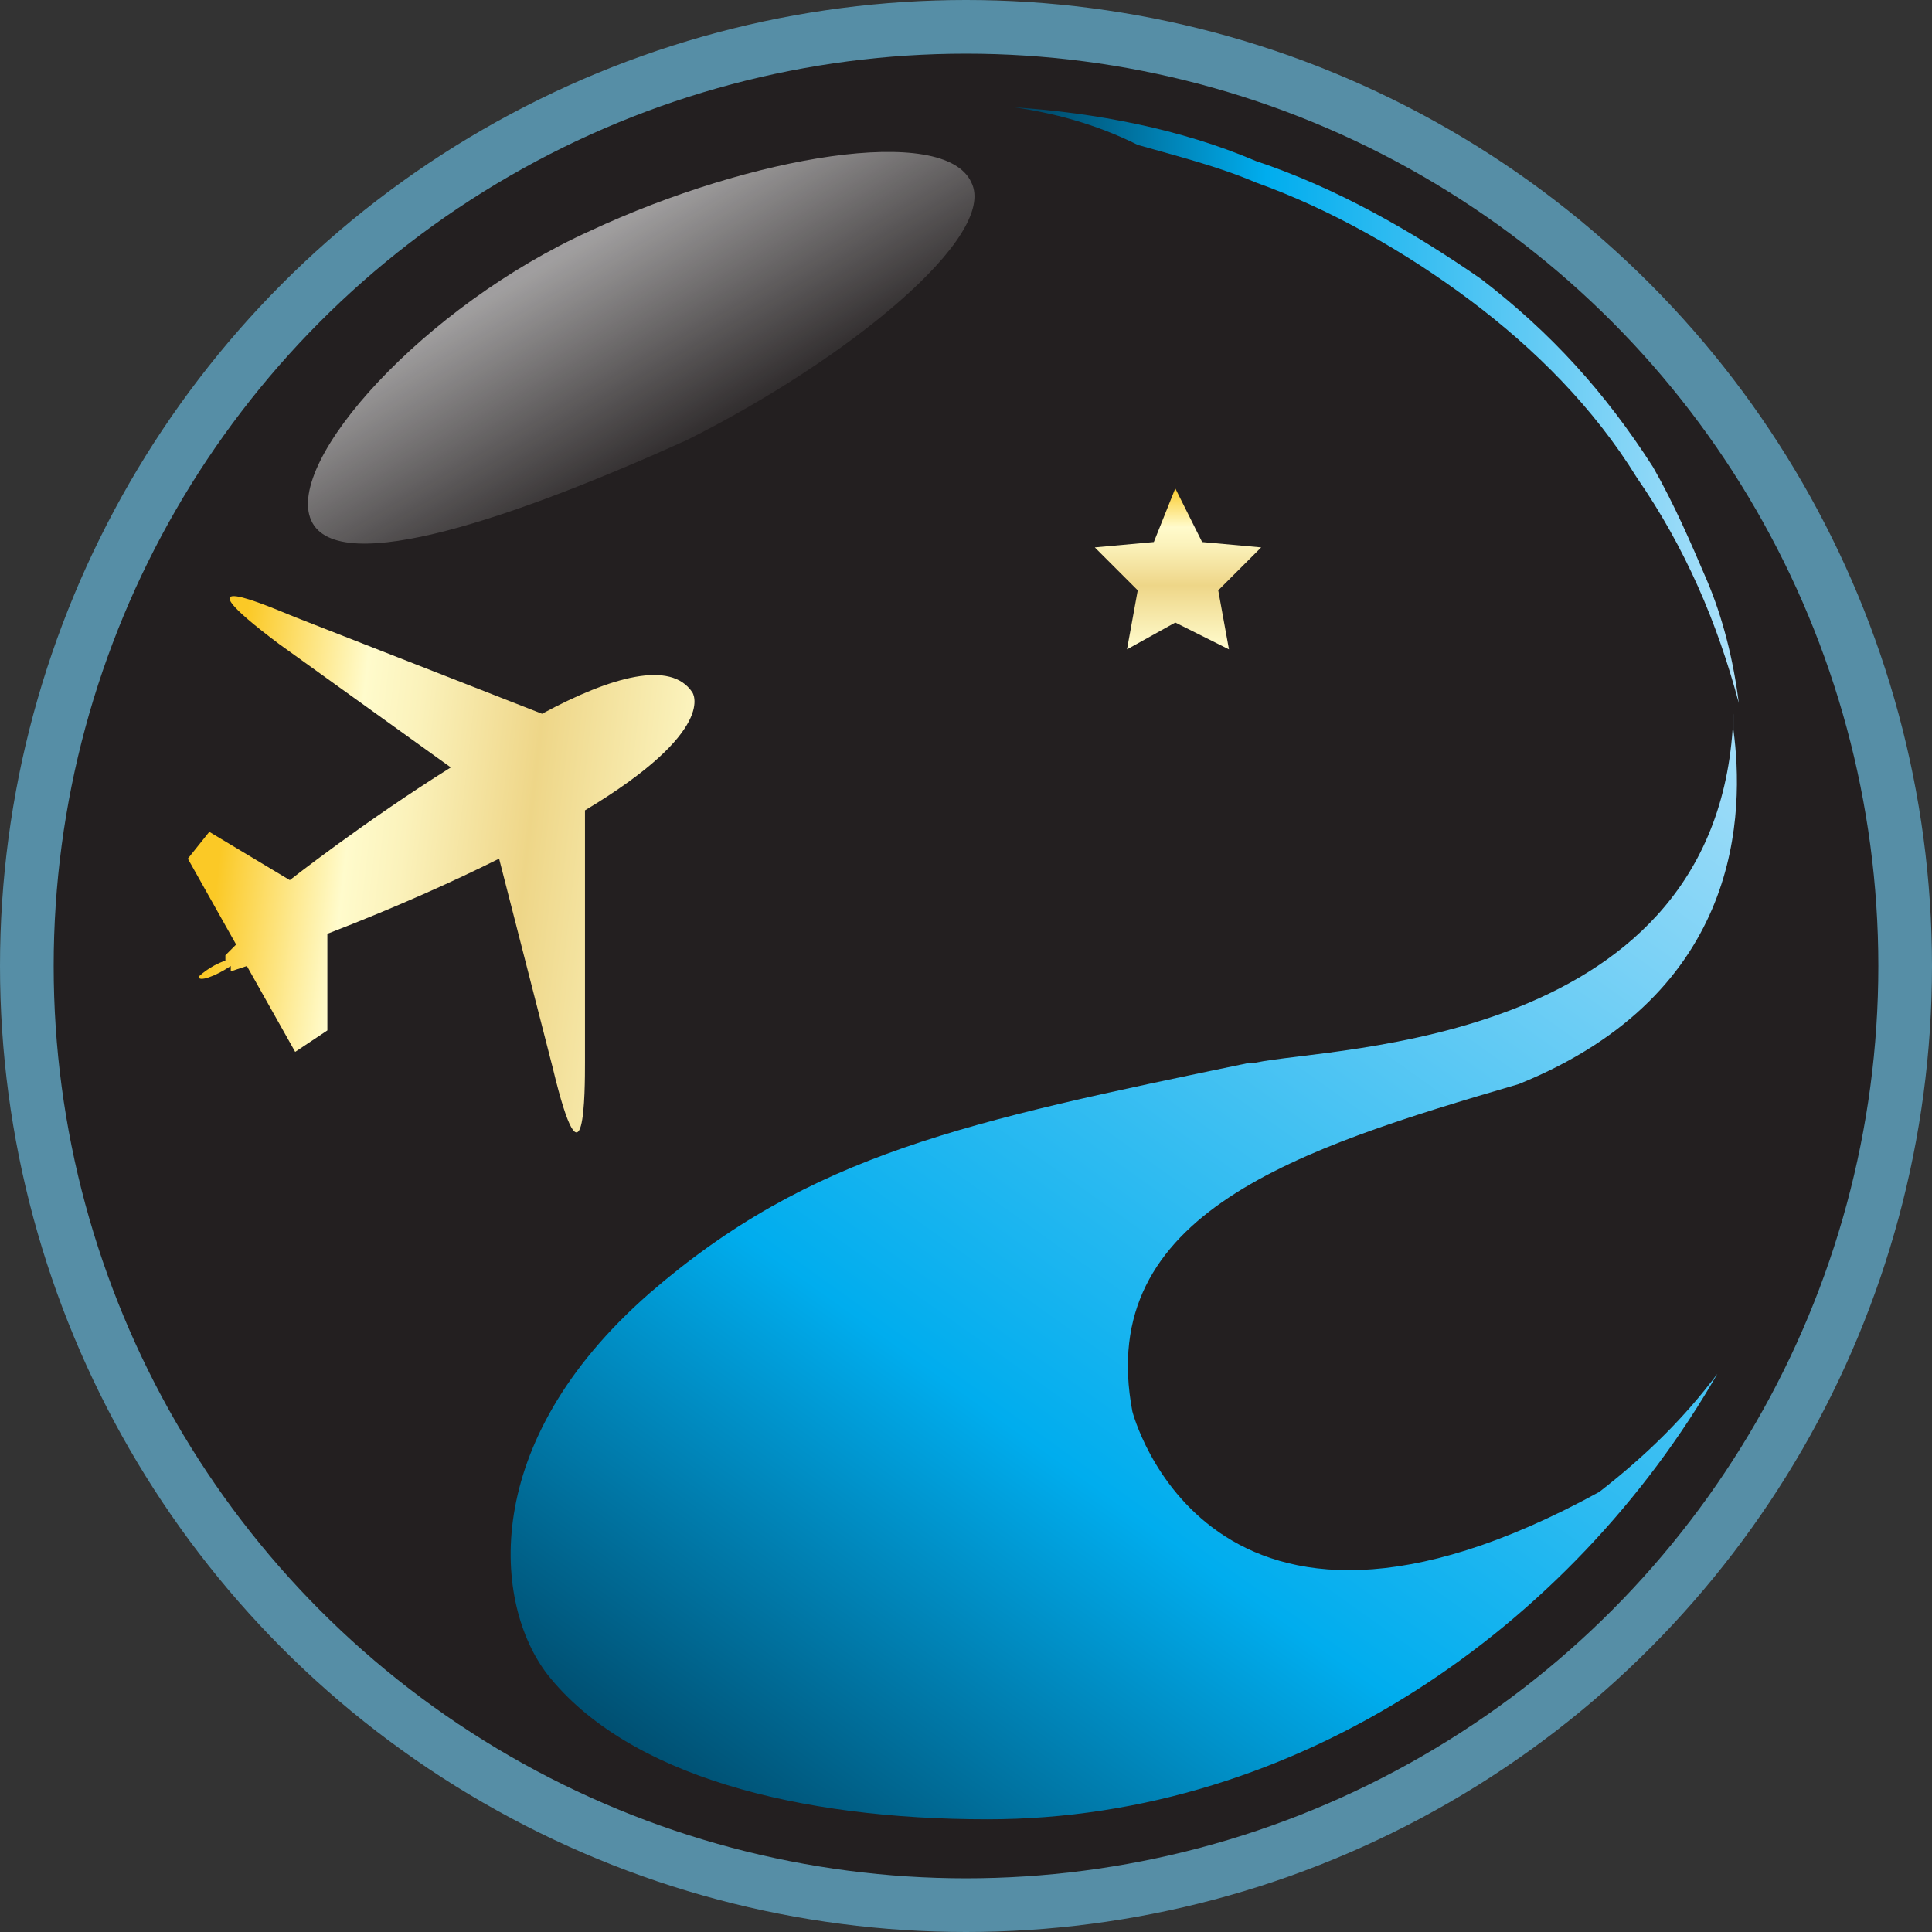 <?xml version="1.0" encoding="utf-8"?>
<!-- Generator: Adobe Illustrator 23.0.0, SVG Export Plug-In . SVG Version: 6.00 Build 0)  -->
<svg version="1.1" id="Layer_1" xmlns="http://www.w3.org/2000/svg" xmlns:xlink="http://www.w3.org/1999/xlink" x="0px" y="0px"
	 width="36px" height="36px" viewBox="0 0 36 36" style="enable-background:new 0 0 36 36;" xml:space="preserve">
<rect x="0" y="0" width="36" height="36" fill="#333333" stroke="none"/>
<style type="text/css">
	.st0{fill-rule:evenodd;clip-rule:evenodd;fill:#568EA6;}
	.st1{fill-rule:evenodd;clip-rule:evenodd;fill:#231F20;}
	.st2{fill:url(#SVGID_1_);}
	.st3{fill:url(#SVGID_2_);}
	.st4{fill:url(#SVGID_3_);}
	.st5{opacity:0.57;fill:url(#SVGID_4_);enable-background:new    ;}
	.st6{fill:url(#SVGID_5_);}
</style>
<circle class="st0" cx="18" cy="18" r="18"/>
<g>
	<circle class="st1" cx="18" cy="18" r="17"/>
	
		<linearGradient id="SVGID_1_" gradientUnits="userSpaceOnUse" x1="31.341" y1="26.329" x2="13.973" y2="1.981" gradientTransform="matrix(1 0 0 -1 0 38)">
		<stop  offset="0" style="stop-color:#ABE0F9"/>
		<stop  offset="0.648" style="stop-color:#00ADEE"/>
		<stop  offset="0.988" style="stop-color:#004361"/>
	</linearGradient>
	<path class="st2" d="M32,25.6c-2.7,4.7-7.8,8.3-13.6,8.3c-3.5,0-6.7-0.8-8.2-2.7c-1-1.3-1.3-4.3,1.9-7.1c3-2.6,5.9-3.2,11.2-4.3
		h0.1c1.4-0.3,8.7-0.3,8.9-6.5v0.3c0.2,1.5,0.2,4.9-4,6.6c-4.1,1.2-7.9,2.4-7.2,6.1c0,0,1.4,5.5,8.7,1.5
		C30.7,27.1,31.4,26.4,32,25.6z"/>
	
		<linearGradient id="SVGID_2_" gradientUnits="userSpaceOnUse" x1="18.857" y1="30.45" x2="32.34" y2="30.45" gradientTransform="matrix(1 0 0 -1 0 38)">
		<stop  offset="1.212100e-02" style="stop-color:#004361"/>
		<stop  offset="0.351" style="stop-color:#00ADEE"/>
		<stop  offset="1" style="stop-color:#ABE0F9"/>
	</linearGradient>
	<path class="st3" d="M18.9,2c1.5,0.1,3.1,0.4,4.5,1c1.5,0.5,2.9,1.3,4.2,2.2c1.3,1,2.3,2.1,3.2,3.5c0.4,0.7,0.7,1.4,1,2.1
		s0.5,1.5,0.6,2.3c-0.4-1.5-1-2.9-1.9-4.2c-0.8-1.3-1.9-2.4-3.1-3.3s-2.6-1.7-4-2.2c-0.7-0.3-1.5-0.5-2.2-0.7
		C20.4,2.3,19.6,2.1,18.9,2z"/>
	
		<linearGradient id="SVGID_3_" gradientUnits="userSpaceOnUse" x1="-1913.135" y1="698.807" x2="-1903.893" y2="698.807" gradientTransform="matrix(-0.994 -0.112 -0.112 0.994 -1810.087 -891.988)">
		<stop  offset="0" style="stop-color:#FFFBCC"/>
		<stop  offset="0.385" style="stop-color:#EED688"/>
		<stop  offset="0.414" style="stop-color:#F0D98E"/>
		<stop  offset="0.635" style="stop-color:#FBF2BB"/>
		<stop  offset="0.747" style="stop-color:#FFFBCC"/>
		<stop  offset="1" style="stop-color:#FBC926"/>
	</linearGradient>
	<path class="st4" d="M3.7,18.2c0,0.1,0.3,0,0.6-0.2v0.1L4.6,18l0.9,1.6l0.6-0.4v-1.8c1.3-0.5,2.4-1,3.2-1.4l1,3.9
		c0.6,2.5,0.6,0.4,0.6-0.1v-4.7c2.5-1.5,2-2.2,2-2.2c-0.4-0.6-1.5-0.3-2.8,0.4l-4.6-1.8c-0.5-0.2-2.3-1-0.3,0.5l3.2,2.3
		c-1.6,1-3,2.1-3,2.1l-1.5-0.9L3.5,16l0.9,1.6l-0.2,0.2v0.1C3.9,18,3.7,18.2,3.7,18.2z"/>
	
		<linearGradient id="SVGID_4_" gradientUnits="userSpaceOnUse" x1="10.791" y1="33.444" x2="13.166" y2="29.358" gradientTransform="matrix(1 0 0 -1 0 38)">
		<stop  offset="0" style="stop-color:#FFFFFF"/>
		<stop  offset="8.962709e-02" style="stop-color:#FFFFFF;stop-opacity:0.91"/>
		<stop  offset="1" style="stop-color:#FFFFFF;stop-opacity:0"/>
	</linearGradient>
	<path class="st5" d="M18.1,3.4C17.6,2.3,14,2.9,11,4.3C7.9,5.7,5.3,8.6,5.8,9.7s3.9-0.1,7-1.5C15.8,6.7,18.6,4.4,18.1,3.4z"/>
</g>
<linearGradient id="SVGID_5_" gradientUnits="userSpaceOnUse" x1="21.95" y1="25.936" x2="21.95" y2="28.936" gradientTransform="matrix(1 0 0 -1 0 38)">
	<stop  offset="0" style="stop-color:#FFFBCC"/>
	<stop  offset="0.385" style="stop-color:#EED688"/>
	<stop  offset="0.414" style="stop-color:#F0D98E"/>
	<stop  offset="0.635" style="stop-color:#FBF2BB"/>
	<stop  offset="0.747" style="stop-color:#FFFBCC"/>
	<stop  offset="1" style="stop-color:#FBC926"/>
</linearGradient>
<polygon class="st6" points="21.9,9.1 22.4,10.1 23.5,10.2 22.7,11 22.9,12.1 21.9,11.6 21,12.1 21.2,11 20.4,10.2 21.5,10.1 "/>
</svg>
